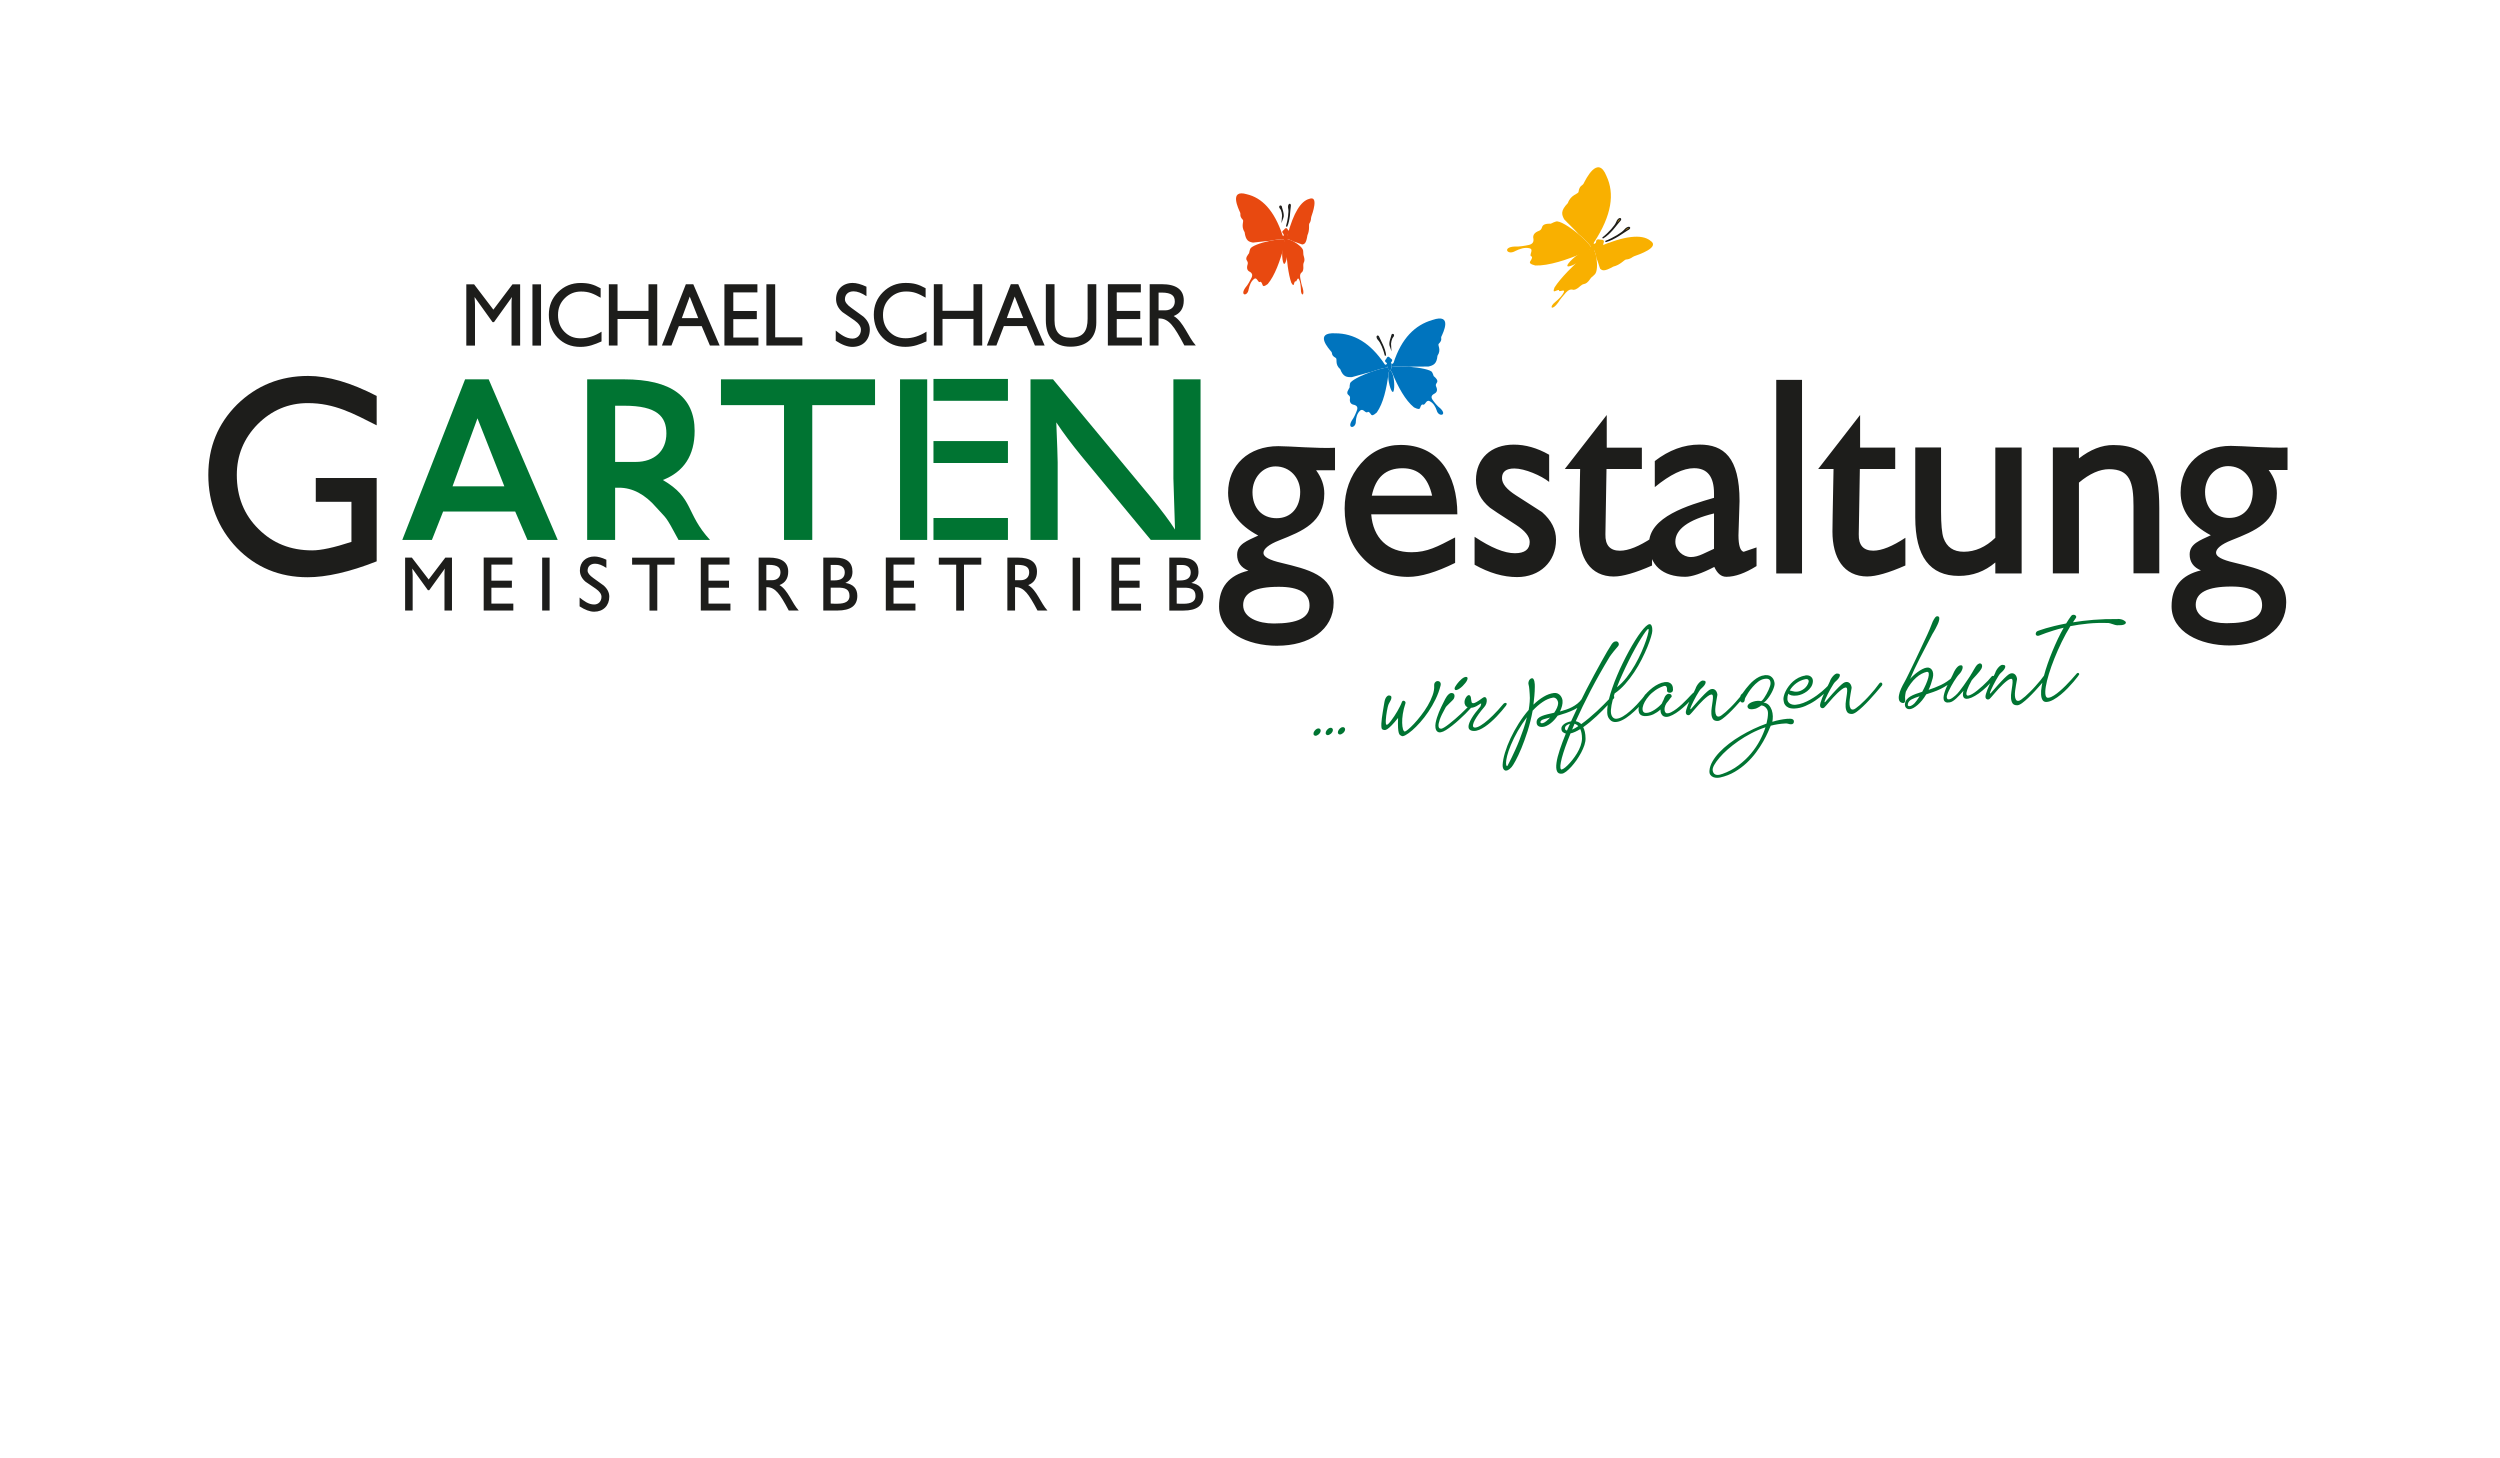 <svg xmlns="http://www.w3.org/2000/svg" xmlns:xlink="http://www.w3.org/1999/xlink" id="Ebene_1" viewBox="0 0 506.2 295.28"><defs><style>.cls-1,.cls-2{fill:none;}.cls-3{clip-path:url(#clippath);}.cls-4{fill:#f9b000;}.cls-5{fill:#0074be;}.cls-6{fill:#007432;}.cls-7{fill:#e84910;}.cls-8{fill:#1d1d1b;}.cls-9{clip-path:url(#clippath-1);}.cls-2{stroke:#1d1d1b;stroke-miterlimit:10;stroke-width:.26px;}</style><clipPath id="clippath"><polyline class="cls-1" points="506.2 295.28 506.2 0 0 0 0 295.28"></polyline></clipPath><clipPath id="clippath-1"><polyline class="cls-1" points="506.2 295.28 506.2 0 0 0 0 295.28"></polyline></clipPath></defs><g class="cls-3"><path class="cls-8" d="M444.59,122.48c0-2.5,2.39-3.72,7.22-3.72,4.16,0,6.22,1.28,6.22,3.77s-2.39,3.66-7.22,3.66c-3.16,0-6.22-1.17-6.22-3.72m1.89-22.87c0-2.89,2.05-5.22,4.66-5.22,2.94,0,5,2.33,5,5.16,0,3.16-1.83,5.33-4.78,5.33s-4.88-2.05-4.88-5.27m5.05,31.09c6.33,0,11.38-3.11,11.38-8.72s-5.33-6.77-10.55-8.05c-2.44-.56-3.66-1.22-3.66-2,0-.83,1.05-1.72,3.16-2.55,4.77-1.89,9.16-3.66,9.16-9.49,0-1.66-.56-3.22-1.67-4.72h3.83v-4.55c-3.44,.17-9.16-.33-11.49-.33-5.94,0-10.16,3.78-10.16,9.44,0,3.61,2.06,6.5,6.11,8.66-2.22,1.05-4.28,1.72-4.28,3.89,0,1.5,.78,2.61,2.28,3.22-3.94,.94-5.94,3.33-5.94,7.27,0,5.16,5.66,7.94,11.83,7.94m-19.54-28.21v13.6h5.22v-13.21c0-8.11-1.83-12.77-9.33-12.77-2.33,0-4.67,.94-6.94,2.72v-2.22h-5.28v25.49h5.28v-18.38c2.17-1.83,4.22-2.72,6.11-2.72,4.22,0,4.94,2.67,4.94,7.5m-44.19-11.88v14.16c0,7.88,2.94,11.83,8.83,11.83,2.78,0,5.22-.89,7.38-2.72v2.22h5.33v-25.49h-5.33v18.27c-1.94,1.89-4.11,2.83-6.38,2.83-2.11,0-3.44-.94-4.11-2.78-.33-.94-.5-2.78-.5-5.39v-12.94h-5.22Zm-9.66,26.1c1.67,0,4.28-.72,7.66-2.22v-5.61c-2.61,1.72-4.78,2.61-6.5,2.61-2,0-3-1.11-2.94-3.33l.22-13.21h7.16v-4.33h-7.11v-6.61l-8.49,10.94h3.11c-.17,8.16-.22,12.38-.22,12.66,0,5.28,2.22,9.11,7.11,9.11m-18.49-.61h5.22v-39.2h-5.22v39.2Zm-20.43-6.44c0-2.5,2.61-4.44,7.83-5.72v7.16l-2.28,1.06c-.83,.39-1.66,.61-2.39,.61-1.66,0-3.16-1.39-3.16-3.11m-5.33,.39c0,4.39,2.78,6.72,7.33,6.72,1.33,0,3.33-.67,5.89-2,.61,1.33,1.39,2,2.44,2,1.78,0,3.78-.72,6.11-2.17v-3.78l-2.61,.89c-.67-.17-1.05-1.28-1.05-3.33l.11-3.44c.06-1.94,.11-3.11,.11-3.5,0-8.88-3.22-11.44-8.11-11.44-3.16,0-6.16,1.11-9.05,3.33v5.28c3.11-2.55,5.77-3.83,7.94-3.83,2.72,0,4.05,1.72,4.05,5.11v.89c-5.16,1.5-13.16,3.83-13.16,9.27m-7.05,6.66c1.66,0,4.27-.72,7.66-2.22v-5.61c-2.61,1.72-4.77,2.61-6.5,2.61-2,0-3-1.11-2.94-3.33l.22-13.21h7.16v-4.33h-7.11v-6.61l-8.5,10.94h3.11c-.17,8.16-.22,12.38-.22,12.66,0,5.28,2.22,9.11,7.11,9.11m-11.77-7.44c0-2.11-.94-3.94-2.83-5.61l-5.28-3.39c-1.89-1.22-2.83-2.33-2.83-3.5,0-1.28,.83-1.94,2.5-1.94,2.11,0,5.44,1.44,7.05,2.72v-5.5c-2.44-1.39-4.83-2.05-7.16-2.05-4.61,0-7.66,2.83-7.66,7.16,0,2.17,.94,4.05,2.83,5.61,.28,.22,2,1.39,5.22,3.44,1.89,1.22,2.83,2.39,2.83,3.5,0,1.5-1,2.28-3,2.28-2.11,0-4.83-1.11-8.16-3.33v5.66c2.94,1.66,5.83,2.5,8.61,2.5,4.55,0,7.88-3.05,7.88-7.55m-31.09-14.49c3.22,0,5.16,1.83,6,5.55h-12.21c.78-3.72,2.83-5.55,6.22-5.55m-6.33,9.33h17.43c0-8.22-3.94-14.05-11.49-14.05-3.17,0-5.89,1.28-8.05,3.78-2.17,2.5-3.28,5.55-3.28,9.11,0,4.05,1.22,7.38,3.61,9.94,2.39,2.61,5.5,3.89,9.27,3.89,2.5,0,5.66-.94,9.49-2.83v-5.16c-3.61,1.89-5.66,3-8.83,3-4.89,0-7.77-2.94-8.16-7.66m-25.93,18.38c0-2.5,2.39-3.72,7.22-3.72,4.16,0,6.22,1.28,6.22,3.77s-2.39,3.66-7.22,3.66c-3.16,0-6.22-1.17-6.22-3.72m1.89-22.87c0-2.89,2.05-5.22,4.66-5.22,2.94,0,5,2.33,5,5.16,0,3.16-1.83,5.33-4.78,5.33s-4.88-2.05-4.88-5.27m5.05,31.09c6.33,0,11.38-3.11,11.38-8.72s-5.33-6.77-10.55-8.05c-2.44-.56-3.66-1.22-3.66-2,0-.83,1.05-1.72,3.16-2.55,4.78-1.89,9.16-3.66,9.16-9.49,0-1.66-.55-3.22-1.66-4.72h3.83v-4.55c-3.44,.17-9.16-.33-11.49-.33-5.94,0-10.16,3.78-10.16,9.44,0,3.61,2.06,6.5,6.11,8.66-2.22,1.05-4.28,1.72-4.28,3.89,0,1.5,.78,2.61,2.28,3.22-3.94,.94-5.94,3.33-5.94,7.27,0,5.16,5.66,7.94,11.83,7.94"></path><path class="cls-8" d="M76.27,86.11v-5.94c-5.28-2.72-9.88-4.05-13.88-4.05-5.66,0-10.44,1.94-14.38,5.78-3.89,3.89-5.83,8.61-5.83,14.27s1.94,10.77,5.78,14.77c3.83,3.94,8.61,5.94,14.32,5.94,3.78,0,8.5-1.05,13.99-3.22v-16.88h-12.33v4.83h7.22v8.11c-3.55,1.16-6.16,1.72-7.94,1.72-4.39,0-7.99-1.44-10.88-4.33-2.94-2.89-4.39-6.55-4.39-10.94,0-4,1.44-7.44,4.22-10.27,2.83-2.83,6.22-4.28,10.16-4.28,5.39,0,9.22,2.11,13.94,4.5"></path><path class="cls-8" d="M237.88,61.01c0,1.12-.77,1.83-1.97,1.83h-1.32v-3.6h.58c2.13,0,2.7,.7,2.7,1.77m-5.08-3.46v12.41h1.79v-5.47h.25c.86,0,1.67,.42,2.41,1.28,.67,.76,1.51,2.16,2.57,4.18h2.32c-1.58-1.72-2.48-4.8-4.48-5.96,1.35-.53,2.04-1.58,2.04-3.15,0-2.2-1.51-3.3-4.51-3.3h-2.37Zm-8.47,0v12.41h6.89v-1.62h-5.09v-3.73h4.76v-1.65h-4.76v-3.76h4.88v-1.65h-6.68Zm-7.56,12.65c3.27,0,5.22-1.76,5.22-4.88v-7.77h-1.76v6.96c0,2.55-.91,3.87-3.43,3.87-2.18,0-3.27-1.18-3.27-3.5v-7.33h-1.76v7.29c0,3.39,1.72,5.36,4.99,5.36m-9.57-5.8h-3.32l1.6-4.36,1.72,4.36Zm-2.51-6.85l-4.85,12.41h1.93l1.51-3.94h4.62l1.67,3.94h1.97l-5.34-12.41h-1.51Zm-15.59,0v12.41h1.76v-5.38h6.27v5.38h1.77v-12.41h-1.77v5.38h-6.27v-5.38h-1.76Zm-1.66,2.71v-1.9c-1.48-.81-2.44-1.07-4.08-1.07-1.79,0-3.3,.62-4.55,1.86-1.25,1.25-1.86,2.76-1.86,4.57s.6,3.43,1.79,4.66c1.21,1.23,2.74,1.85,4.59,1.85,1.72,0,2.92-.51,4.29-1.11v-1.97c-1.4,.89-2.81,1.34-4.22,1.34s-2.42-.44-3.29-1.32c-.88-.9-1.3-2.02-1.3-3.39s.44-2.48,1.35-3.39c.9-.91,2-1.37,3.32-1.37,1.58,0,2.5,.42,3.95,1.25m-18.19,6.66v2.06c1.26,.83,2.39,1.25,3.37,1.25,2.13,0,3.53-1.42,3.53-3.53,0-.95-.44-1.83-1.3-2.6l-2.42-1.76c-.88-.61-1.32-1.21-1.32-1.74,0-1.02,.69-1.62,1.76-1.62,.76,0,1.62,.33,2.6,.98v-1.92c-1.09-.51-2.02-.76-2.78-.76-1.99,0-3.37,1.3-3.37,3.27,0,1,.42,1.88,1.3,2.64,1.6,1.11,2.41,1.65,2.43,1.67,.86,.61,1.3,1.25,1.3,1.88,0,1.05-.69,1.81-1.71,1.81-1.34,0-2.41-.86-3.39-1.63m-14.04-9.37v12.41h7.28v-1.67h-5.5v-10.74h-1.77Zm-8.5,0v12.41h6.89v-1.62h-5.09v-3.73h4.76v-1.65h-4.76v-3.76h4.88v-1.65h-6.68Zm-5.3,6.85h-3.32l1.6-4.36,1.72,4.36Zm-2.51-6.85l-4.85,12.41h1.93l1.51-3.94h4.62l1.67,3.94h1.97l-5.34-12.41h-1.51Zm-15.59,0v12.41h1.76v-5.38h6.27v5.38h1.77v-12.41h-1.77v5.38h-6.27v-5.38h-1.76Zm-1.66,2.71v-1.9c-1.48-.81-2.44-1.07-4.08-1.07-1.79,0-3.3,.62-4.55,1.86-1.25,1.25-1.86,2.76-1.86,4.57s.6,3.43,1.79,4.66c1.21,1.23,2.74,1.85,4.59,1.85,1.72,0,2.92-.51,4.29-1.11v-1.97c-1.4,.89-2.81,1.34-4.22,1.34s-2.42-.44-3.29-1.32c-.88-.9-1.3-2.02-1.3-3.39s.44-2.48,1.35-3.39c.9-.91,2-1.37,3.32-1.37,1.58,0,2.5,.42,3.95,1.25m-13.8,9.7h1.74v-12.41h-1.74v12.41Zm-13.39-12.41v12.41h1.76v-8.28c0-.37-.04-.9-.09-1.56l3.64,5.08h.3l3.64-5.08c-.07,.3-.09,.7-.09,1.25v8.59h1.74v-12.41h-1.55l-3.87,5.13-3.9-5.13h-1.58Z"></path><path class="cls-8" d="M241.1,115.89c0,1.09-.7,1.64-2.13,1.64h-.72v-3.13h1.15c1.01,0,1.7,.55,1.7,1.49m.97,4.8c0,1.05-.81,1.56-2.45,1.56h-.61c-.37-.03-.58-.03-.66-.03h-.09v-3.22h1.36c1.55-.03,2.45,.29,2.45,1.69m-5.31-7.77v10.71h2.85c2.69,0,4.04-.99,4.04-2.97,0-1.49-.81-2.35-2.42-2.63,.96-.41,1.44-1.15,1.44-2.25,0-1.91-1.18-2.87-3.55-2.87h-2.36Zm-11.72,0v10.71h6v-1.4h-4.44v-3.22h4.15v-1.43h-4.15v-3.25h4.25v-1.43h-5.81Zm-7.85,10.71h1.51v-10.71h-1.51v10.71Zm-8.8-7.73c0,.97-.67,1.58-1.71,1.58h-1.15v-3.11h.5c1.85,0,2.36,.61,2.36,1.53m-4.42-2.99v10.71h1.56v-4.72h.21c.75,0,1.45,.36,2.1,1.11,.58,.65,1.32,1.87,2.23,3.61h2.02c-1.38-1.49-2.16-4.14-3.9-5.15,1.18-.46,1.78-1.37,1.78-2.72,0-1.9-1.32-2.85-3.93-2.85h-2.06Zm-13.88,0v1.43h3.52v9.29h1.58v-9.29h3.5v-1.43h-8.6Zm-10.73,0v10.71h6v-1.4h-4.44v-3.22h4.15v-1.43h-4.15v-3.25h4.25v-1.43h-5.81Zm-8.31,2.97c0,1.09-.7,1.64-2.13,1.64h-.72v-3.13h1.15c1.01,0,1.7,.55,1.7,1.49m.96,4.8c0,1.05-.81,1.56-2.45,1.56h-.61c-.37-.03-.58-.03-.66-.03h-.09v-3.22h1.36c1.55-.03,2.45,.29,2.45,1.69m-5.31-7.77v10.71h2.85c2.69,0,4.04-.99,4.04-2.97,0-1.49-.81-2.35-2.42-2.63,.96-.41,1.44-1.15,1.44-2.25,0-1.91-1.18-2.87-3.55-2.87h-2.36Zm-8.67,2.99c0,.97-.67,1.58-1.71,1.58h-1.15v-3.11h.5c1.85,0,2.36,.61,2.36,1.53m-4.42-2.99v10.71h1.56v-4.72h.21c.75,0,1.45,.36,2.1,1.11,.58,.65,1.32,1.87,2.23,3.61h2.02c-1.38-1.49-2.16-4.14-3.9-5.15,1.18-.46,1.77-1.37,1.77-2.72,0-1.9-1.32-2.85-3.93-2.85h-2.07Zm-11.71,0v10.71h6v-1.4h-4.44v-3.22h4.15v-1.43h-4.15v-3.25h4.25v-1.43h-5.81Zm-13.91,0v1.43h3.52v9.29h1.58v-9.29h3.5v-1.43h-8.6Zm-10.63,8.09v1.78c1.1,.71,2.08,1.08,2.94,1.08,1.85,0,3.07-1.23,3.07-3.05,0-.82-.38-1.58-1.13-2.25l-2.11-1.52c-.76-.53-1.15-1.05-1.15-1.5,0-.88,.6-1.4,1.53-1.4,.66,0,1.41,.29,2.27,.85v-1.66c-.95-.44-1.76-.65-2.42-.65-1.73,0-2.94,1.12-2.94,2.82,0,.86,.37,1.62,1.13,2.28,1.39,.96,2.1,1.43,2.11,1.44,.75,.53,1.13,1.08,1.13,1.62,0,.91-.6,1.56-1.48,1.56-1.16,0-2.1-.74-2.95-1.41m-7.58,2.63h1.51v-10.71h-1.51v10.71Zm-11.84-10.71v10.71h6v-1.4h-4.44v-3.22h4.15v-1.43h-4.15v-3.25h4.25v-1.43h-5.81Zm-15.91,0v10.71h1.53v-7.15c0-.32-.03-.77-.08-1.35l3.17,4.39h.26l3.17-4.39c-.06,.26-.08,.61-.08,1.08v7.42h1.52v-10.71h-1.35l-3.37,4.43-3.4-4.43h-1.38Z"></path><path class="cls-6" d="M102.12,98.47h-10.49l5.05-13.77,5.44,13.77Zm4.7,10.86h6.11l-13.98-32.52h-4.78l-12.72,32.52h6l2.27-5.75h14.6l2.48,5.75Zm21.89-15.8h-4.16v-11.38h1.83c6.72,0,8.55,2.22,8.55,5.61,0,3.55-2.44,5.77-6.22,5.77m5.5,3.66c4.27-1.66,6.44-5,6.44-9.94,0-6.94-4.78-10.44-14.27-10.44h-7.49v32.52h5.66v-10.58h.78c2.72,0,5.28,1.33,7.61,4.05,2.11,2.39,1.64,1.28,4.45,6.53h6.38c-5-5.44-3.23-8.47-9.56-12.14m30.26-15.16h12.71v-5.22h-31.2v5.22h12.77v27.3h5.72v-27.3Zm17.77,27.3h5.5v-32.52h-5.5v32.52Zm6.77-28.17h15.08v-4.44h-15.08v4.44Zm0,12.59h15.08v-4.44h-15.08v4.44Zm0,15.58h15.08v-4.44h-15.08v4.44Zm54.08,0v-32.52h-5.5v20.04l.33,10.38c-1.05-1.67-2.67-3.83-4.94-6.61l-19.77-23.82h-4.55v32.52h5.5v-15.69c0-1-.11-3.72-.28-8.11,1.39,2.11,3.11,4.39,5.05,6.77l14.08,17.02h10.07Z"></path></g><path class="cls-6" d="M266.61,147.58s.09-.04,.16-.06c.06-.02,.13-.03,.21-.03,.08,0,.15,.02,.22,.06,.07,.04,.13,.11,.18,.19,.03,.08,.04,.19,.02,.33-.02,.11-.07,.23-.15,.34-.07,.11-.17,.22-.27,.3-.11,.09-.22,.16-.34,.21-.12,.05-.24,.07-.34,.06-.15-.04-.25-.11-.3-.21-.05-.1-.06-.17-.04-.22-.01-.07,0-.15,.03-.24,.04-.09,.08-.18,.14-.27,.06-.09,.13-.18,.22-.26,.09-.08,.17-.15,.26-.2Zm2.47-.13s.09-.04,.16-.06c.06-.02,.13-.03,.21-.03,.08,0,.15,.02,.22,.06,.07,.04,.13,.11,.18,.19,.03,.08,.04,.19,.02,.33-.02,.11-.07,.23-.15,.34-.07,.11-.17,.22-.27,.3-.11,.09-.22,.16-.34,.21-.12,.05-.24,.07-.34,.06-.15-.04-.25-.11-.3-.21-.05-.1-.06-.17-.04-.22-.01-.07,0-.15,.03-.24,.04-.09,.08-.18,.14-.27,.06-.09,.13-.18,.22-.26,.09-.08,.17-.15,.26-.2Zm2.47-.13s.09-.04,.16-.06c.06-.02,.13-.03,.21-.03,.08,0,.15,.02,.22,.06,.07,.04,.13,.11,.18,.19,.03,.08,.04,.19,.02,.33-.02,.11-.07,.23-.15,.34-.07,.11-.17,.22-.27,.3-.11,.09-.22,.16-.34,.21-.12,.05-.24,.07-.34,.06-.15-.04-.25-.11-.3-.21-.05-.1-.06-.17-.04-.22-.01-.07,0-.15,.03-.24,.04-.09,.08-.18,.14-.27,.06-.09,.13-.18,.22-.26,.09-.08,.17-.15,.26-.2Zm9.72-6.5c.25,.02,.4,.1,.44,.24,.04,.14,.03,.31-.03,.5-.07,.19-.16,.39-.29,.6-.12,.21-.22,.4-.28,.57-.04,.08-.08,.24-.13,.47-.05,.23-.11,.49-.16,.79-.06,.3-.1,.6-.14,.92-.04,.32-.07,.62-.08,.89-.02,.27-.01,.5,.01,.68s.08,.27,.16,.28c.08,.02,.2-.06,.37-.22,.16-.16,.35-.38,.55-.65,.2-.27,.42-.57,.64-.9,.22-.33,.44-.68,.63-1.02,.2-.35,.38-.68,.53-.99,.16-.31,.27-.58,.35-.8,.05-.15,.13-.25,.22-.28,.09-.03,.19-.02,.28,.02,.09,.04,.16,.11,.22,.21,.05,.1,.05,.21,0,.33-.24,.73-.42,1.43-.52,2.11-.1,.68-.15,1.27-.13,1.79,.01,.52,.07,.94,.16,1.26,.1,.32,.22,.49,.37,.5,.1,0,.32-.13,.66-.41,.34-.28,.73-.66,1.19-1.14,.45-.48,.93-1.04,1.42-1.68,.5-.64,.95-1.3,1.36-1.99,.41-.69,.74-1.39,.99-2.09,.26-.7,.37-1.37,.33-1.99,0-.15,0-.28,.04-.39,.03-.11,.08-.2,.14-.26,.06-.07,.11-.12,.17-.16,.06-.04,.1-.06,.13-.07,.28-.08,.5-.03,.67,.13,.17,.16,.22,.39,.16,.69-.24,.97-.58,1.91-1.02,2.81-.44,.91-.93,1.75-1.46,2.54-.53,.79-1.09,1.51-1.66,2.15-.58,.65-1.12,1.19-1.62,1.62-.51,.43-.95,.76-1.33,.96-.38,.21-.65,.27-.79,.19-.11-.06-.22-.13-.33-.19-.1-.07-.19-.21-.26-.43-.07-.22-.12-.57-.15-1.04-.03-.47-.03-1.14,0-2-.52,.65-.95,1.15-1.3,1.5-.34,.35-.63,.6-.86,.75-.23,.15-.42,.22-.57,.2-.15-.01-.3-.05-.45-.13-.09-.05-.15-.18-.18-.4-.03-.22-.03-.49-.02-.81,.01-.32,.05-.67,.1-1.06,.05-.39,.11-.77,.17-1.16,.06-.39,.12-.75,.18-1.1,.06-.35,.11-.64,.15-.89,.08-.52,.22-.89,.41-1.13,.19-.23,.37-.34,.54-.32Zm12.68-.5c.18,.01,.32,.06,.4,.15,.09,.09,.14,.2,.15,.32,.02,.13,.01,.25-.02,.38-.03,.13-.07,.23-.11,.3-.05,.08-.15,.21-.32,.38-.17,.17-.35,.35-.54,.53-.19,.18-.37,.35-.52,.52-.16,.16-.26,.28-.29,.36-.58,1.03-.97,1.84-1.17,2.42-.2,.59-.28,1.02-.26,1.3,.02,.28,.11,.45,.25,.51,.14,.06,.27,.07,.37,.05,.16-.04,.38-.15,.66-.33,.28-.18,.6-.41,.95-.69,.35-.28,.73-.59,1.13-.93,.4-.34,.8-.7,1.19-1.07,.39-.37,.77-.73,1.13-1.1,.36-.36,.68-.7,.95-1.02,.06-.06,.11-.09,.17-.08,.06,0,.11,.03,.15,.08,.04,.05,.07,.11,.08,.19,0,.08,0,.15-.06,.22-.09,.15-.28,.38-.55,.69-.28,.31-.61,.66-1,1.05-.39,.39-.82,.79-1.28,1.21-.46,.42-.91,.8-1.37,1.16-.46,.36-.88,.66-1.28,.91-.4,.25-.74,.39-1.02,.44-.3,.06-.54,0-.73-.16-.19-.16-.31-.42-.36-.78-.04-.27-.03-.58,.03-.94,.07-.36,.16-.72,.28-1.1,.12-.37,.25-.74,.4-1.11,.15-.37,.3-.7,.45-1.01,.15-.3,.27-.56,.38-.77,.1-.21,.17-.34,.2-.4,.04-.1,.12-.25,.22-.45,.1-.2,.22-.39,.35-.57,.13-.18,.28-.34,.45-.48,.17-.13,.35-.2,.54-.19Zm1.97-2.81c.08-.06,.17-.13,.28-.21,.11-.08,.23-.14,.35-.18,.12-.05,.23-.07,.34-.06,.11,0,.19,.06,.24,.15,.05,.11,.03,.27-.05,.47-.07,.18-.19,.37-.36,.59-.17,.22-.35,.42-.55,.62-.2,.2-.41,.37-.62,.52-.21,.15-.41,.25-.57,.29-.11,.04-.19,.04-.26,.02-.06-.02-.11-.05-.14-.1-.03-.04-.05-.09-.05-.14v-.12c0-.09,.06-.22,.15-.37,.09-.16,.2-.32,.33-.49,.13-.17,.28-.35,.43-.52s.32-.33,.48-.46Zm2,4.31c0,.17,.04,.31,.08,.42,.05,.11,.15,.16,.3,.15,.16,0,.38-.09,.67-.25,.29-.16,.7-.43,1.21-.81,.25-.18,.45-.23,.59-.14,.14,.09,.23,.24,.26,.46,.03,.22,0,.47-.07,.75-.08,.28-.22,.53-.41,.74-.43,.5-.81,.97-1.14,1.43-.33,.46-.59,.87-.79,1.24-.2,.37-.32,.69-.36,.94-.04,.25,0,.42,.14,.51,.17,.1,.43,.08,.8-.06,.37-.14,.81-.41,1.33-.8,.52-.39,1.11-.91,1.76-1.55,.66-.64,1.36-1.42,2.12-2.33,.07-.07,.15-.13,.26-.17,.11-.04,.2-.04,.28-.01,.08,.03,.12,.09,.13,.18,0,.1-.05,.23-.18,.4-.25,.32-.53,.66-.85,1.04-.32,.37-.66,.75-1.02,1.13-.36,.38-.75,.74-1.15,1.1-.4,.35-.8,.67-1.2,.94-.4,.27-.79,.49-1.18,.65-.39,.16-.76,.24-1.12,.22-.33-.01-.6-.1-.8-.26-.2-.16-.27-.43-.22-.81,.05-.38,.26-.89,.63-1.52,.37-.63,.96-1.43,1.78-2.38,.1-.27,.15-.44,.15-.51,0-.08-.04-.1-.12-.06-.08,.03-.2,.11-.35,.22-.15,.11-.33,.22-.53,.32-.2,.11-.42,.19-.67,.26-.24,.07-.5,.08-.76,.03-.38-.07-.63-.22-.77-.44-.14-.22-.2-.46-.19-.72,.01-.26,.08-.51,.2-.74,.12-.24,.26-.42,.42-.54,.19-.14,.36-.14,.51,.01,.14,.15,.22,.47,.24,.96Zm12.21-4.48c.15-.03,.27,.02,.36,.15,.09,.13,.15,.28,.19,.47,.04,.19,.07,.39,.08,.59,.01,.21,.01,.38,.01,.51,0,.62-.04,1.22-.09,1.83-.05,.6-.11,1.2-.19,1.79,.67-.65,1.35-1.19,2.05-1.6,.69-.42,1.39-.67,2.08-.76,.3-.04,.56,0,.78,.1,.22,.1,.4,.24,.54,.41,.14,.17,.25,.35,.32,.54,.07,.19,.11,.35,.12,.48,.03,.34,0,.7-.1,1.08-.1,.38-.24,.75-.42,1.13,.42-.11,.83-.24,1.25-.38,.42-.14,.82-.31,1.2-.51,.38-.2,.74-.43,1.08-.7,.33-.26,.63-.58,.9-.95,.07-.09,.15-.16,.25-.19,.1-.03,.18-.03,.26,0,.07,.03,.12,.09,.15,.18,.03,.09,.01,.2-.05,.34-.17,.37-.45,.71-.83,1.01-.38,.3-.83,.58-1.34,.83-.51,.25-1.06,.47-1.64,.68-.58,.2-1.15,.38-1.7,.54-.22,.31-.45,.61-.7,.88-.25,.27-.51,.51-.78,.71-.27,.21-.55,.37-.82,.49-.28,.12-.54,.19-.79,.2-.17,0-.33,0-.48-.04-.15-.03-.28-.09-.39-.18-.11-.08-.19-.19-.24-.33s-.07-.3-.06-.5c.02-.27,.12-.5,.31-.69,.19-.19,.45-.35,.78-.48,.33-.13,.7-.25,1.12-.35,.42-.1,.87-.2,1.35-.31,.23-.33,.43-.67,.57-1.01s.23-.65,.23-.92c0-.12-.02-.25-.07-.4-.05-.14-.12-.27-.21-.39-.09-.12-.2-.21-.33-.27-.13-.06-.27-.09-.43-.07-.7,.12-1.4,.41-2.09,.88-.7,.47-1.37,1.06-2.03,1.76-.27,1.46-.61,2.84-1.02,4.14-.42,1.3-.84,2.46-1.26,3.48-.43,1.02-.82,1.86-1.18,2.52-.36,.66-.63,1.09-.8,1.28-.29,.32-.54,.53-.77,.63-.23,.1-.42,.12-.58,.05-.16-.07-.28-.2-.36-.39-.08-.19-.12-.42-.11-.7,.03-.72,.19-1.55,.47-2.49,.28-.94,.66-1.92,1.13-2.92,.47-1,1.02-2,1.65-3,.63-1,1.3-1.91,2.03-2.75,.09-.56,.16-1.1,.2-1.63,.04-.53,.05-1.04,0-1.54,0-.1-.02-.24-.03-.41-.01-.18-.03-.36-.04-.54-.01-.19-.03-.37-.06-.55-.02-.18-.05-.32-.09-.43-.04-.12-.05-.25-.04-.38,.01-.14,.05-.27,.1-.4,.05-.13,.13-.24,.23-.34,.1-.1,.22-.16,.36-.19Zm-4.91,17.74c.04-.07,.13-.26,.29-.55,.16-.3,.35-.68,.58-1.15,.23-.47,.48-1.01,.76-1.63,.28-.61,.56-1.28,.84-1.99,.28-.71,.55-1.45,.81-2.22,.26-.77,.48-1.54,.67-2.32-.67,.88-1.28,1.81-1.84,2.78-.55,.97-1.02,1.91-1.4,2.82-.38,.92-.63,1.67-.77,2.25-.14,.58-.21,1.03-.22,1.36,0,.32,.03,.53,.1,.62,.07,.09,.13,.1,.18,.03Zm7.21-8.67c.2-.06,.42-.19,.67-.4,.25-.2,.51-.44,.76-.72-.26,.06-.5,.12-.72,.18-.22,.06-.42,.12-.59,.17-.24,.07-.41,.17-.51,.28s-.15,.21-.14,.3c0,.09,.05,.16,.15,.2,.09,.05,.22,.04,.38-.02Zm13.83-15.87c.22-.34,.45-.55,.67-.63,.22-.07,.41-.07,.56,.02,.15,.08,.24,.22,.28,.41,.04,.19-.03,.38-.2,.57-.09,.1-.21,.24-.36,.42-.16,.18-.32,.38-.49,.59-.17,.21-.33,.41-.47,.61-.15,.19-.25,.34-.32,.45-1.41,2.33-2.69,4.61-3.85,6.83-1.15,2.22-2.16,4.3-3.02,6.22,.17,.04,.36,.1,.55,.19,.19,.09,.38,.22,.56,.4,.53-.37,1.06-.79,1.61-1.25,.55-.46,1.08-.93,1.58-1.39,.5-.46,.96-.91,1.38-1.33,.42-.42,.77-.77,1.03-1.06,.17-.71,.4-1.48,.69-2.3,.28-.82,.6-1.65,.96-2.49,.35-.85,.74-1.69,1.15-2.53,.41-.84,.82-1.64,1.24-2.41,.42-.77,.83-1.48,1.25-2.15,.41-.66,.81-1.24,1.18-1.73,.37-.49,.71-.88,1.01-1.16,.3-.28,.55-.43,.76-.44,.11,0,.2,.03,.27,.11,.07,.08,.13,.18,.17,.31,.05,.13,.08,.28,.09,.44,.01,.17,.02,.33,.02,.49,0,.25-.1,.67-.27,1.25-.17,.58-.42,1.26-.73,2.04-.32,.77-.7,1.6-1.15,2.49-.45,.89-.95,1.76-1.52,2.61-.57,.86-1.18,1.66-1.85,2.41-.67,.75-1.37,1.38-2.11,1.88l-.15,.52c.04,.06,.07,.13,.07,.22,0,.09,0,.16-.02,.2l-.07,.08s-.05,.05-.08,.09c-.03,.04-.07,.08-.12,.13-.21,.79-.34,1.48-.38,2.07-.04,.59,.04,1.04,.25,1.36,.22,.34,.52,.49,.91,.45,.39-.04,.81-.2,1.27-.47,.46-.27,.93-.62,1.42-1.05,.49-.43,.94-.86,1.36-1.3,.42-.44,.78-.85,1.09-1.22,.31-.37,.51-.65,.61-.83,.04-.07,.09-.11,.17-.1,.08,0,.14,.04,.2,.09,.06,.05,.1,.12,.12,.21,.02,.09,0,.18-.06,.28-.11,.17-.34,.46-.68,.87-.34,.41-.75,.86-1.22,1.34-.47,.48-.99,.95-1.55,1.41-.56,.46-1.11,.82-1.65,1.08-.54,.27-1.05,.38-1.52,.35-.47-.03-.86-.3-1.17-.79-.18-.28-.28-.65-.3-1.1-.02-.45,.01-.96,.1-1.54-.31,.33-.65,.69-1.04,1.08-.39,.39-.8,.78-1.22,1.18-.43,.4-.87,.78-1.33,1.17-.46,.38-.92,.73-1.37,1.05,.13,.26,.24,.57,.33,.95,.09,.38,.13,.83,.14,1.34,.01,.4-.07,.85-.23,1.35-.17,.5-.39,1.01-.66,1.52-.28,.52-.59,1.02-.93,1.52-.35,.49-.7,.93-1.06,1.33-.36,.39-.7,.71-1.03,.97-.33,.25-.61,.4-.85,.43-.51,.07-.85-.1-1.02-.49-.17-.39-.2-.96-.1-1.7,.1-.74,.32-1.62,.66-2.64,.34-1.02,.74-2.11,1.23-3.29-.23-.05-.44-.15-.63-.31-.18-.16-.28-.4-.27-.73,0-.28,.17-.56,.49-.83,.32-.27,.81-.47,1.47-.61,.47-1.05,.97-2.12,1.5-3.21,.53-1.09,1.06-2.15,1.59-3.19,.53-1.04,1.06-2.04,1.58-2.99,.52-.95,1-1.83,1.44-2.63,.44-.8,.84-1.5,1.19-2.1,.35-.6,.64-1.06,.85-1.38Zm-6.3,17.09c-.35,.22-.69,.4-1.02,.55-.33,.15-.64,.26-.94,.32-.41,1-.76,1.92-1.06,2.75-.29,.83-.52,1.56-.69,2.19s-.26,1.14-.3,1.54c-.03,.4,0,.66,.12,.79,.06,.08,.22,.04,.46-.1,.24-.14,.52-.37,.83-.67,.31-.3,.64-.67,.99-1.1,.35-.43,.66-.88,.96-1.37,.29-.48,.53-.98,.72-1.5,.18-.51,.28-1.01,.29-1.48,0-.43-.03-.81-.1-1.12-.06-.31-.14-.58-.25-.81Zm-3.08-.11c.02,.23,.16,.36,.4,.4,.1-.23,.2-.45,.3-.68,.1-.23,.2-.46,.31-.7-.29,.08-.53,.2-.74,.37-.2,.17-.29,.37-.27,.6h0Zm1.45,.21c.2-.08,.4-.18,.6-.3,.21-.12,.42-.25,.64-.4-.12-.14-.24-.24-.37-.31-.13-.07-.26-.13-.38-.18l-.5,1.19Zm15.4-20.38c-.1,.02-.28,.2-.54,.55-.26,.35-.57,.82-.93,1.4-.36,.58-.76,1.26-1.19,2.04-.43,.77-.86,1.6-1.29,2.47-.43,.87-.86,1.76-1.27,2.68-.42,.91-.79,1.8-1.12,2.67,.7-.54,1.35-1.21,1.97-2,.61-.79,1.17-1.63,1.68-2.52,.5-.88,.95-1.76,1.33-2.63,.38-.87,.69-1.66,.93-2.36,.24-.7,.39-1.26,.47-1.68,.08-.42,.07-.63-.03-.61Zm3.23,10.77c.41-.05,.74-.03,.98,.07,.24,.1,.42,.23,.54,.4,.12,.17,.19,.35,.23,.55,.03,.2,.04,.37,.04,.52,0,.2-.07,.35-.2,.45-.12,.1-.25,.15-.4,.16-.15,0-.28-.02-.41-.09-.12-.07-.19-.17-.2-.31,0-.08,0-.19,0-.32,0-.14-.02-.26-.06-.38s-.11-.21-.21-.26c-.1-.06-.26-.05-.48,.03-.6,.21-1.15,.49-1.64,.84-.49,.35-.92,.72-1.27,1.13-.36,.4-.64,.81-.86,1.21-.22,.4-.35,.77-.41,1.1-.06,.33-.03,.6,.07,.81,.11,.21,.31,.32,.6,.32,.27,0,.56-.05,.88-.18,.31-.13,.61-.29,.91-.49,.3-.2,.57-.41,.82-.63,.25-.22,.45-.43,.6-.61,.08-.22,.19-.45,.33-.7,.05-.14,.12-.3,.19-.48,.08-.18,.17-.33,.28-.46,.11-.13,.24-.23,.39-.29,.15-.06,.32-.05,.52,.03,.1,.05,.17,.1,.21,.17,.04,.07,.05,.14,.05,.21,.05,.1,.03,.18-.05,.24l-.14,.14c-.28,.4-.57,.76-.85,1.09-.19,.31-.3,.59-.35,.84-.05,.24-.05,.45-.02,.62,.03,.17,.09,.31,.17,.41s.16,.16,.24,.16c.26,.04,.57-.03,.92-.21,.35-.17,.71-.41,1.09-.69,.38-.29,.75-.61,1.13-.96,.37-.35,.72-.69,1.02-1.01,.31-.32,.57-.59,.78-.83,.21-.23,.35-.37,.41-.41,.17-.14,.33-.19,.46-.16,.13,.03,.15,.16,.07,.39-.05,.1-.19,.3-.44,.6-.25,.3-.56,.63-.93,1.02-.37,.38-.79,.77-1.25,1.17-.46,.4-.92,.75-1.38,1.05-.46,.3-.91,.52-1.33,.67-.43,.14-.79,.15-1.1,.01-.21-.08-.38-.24-.51-.48-.13-.24-.2-.55-.18-.92-.46,.41-.93,.72-1.4,.95-.47,.23-.97,.35-1.49,.38-.32,.02-.58,0-.77-.07-.19-.06-.35-.15-.46-.26-.11-.11-.19-.23-.23-.37-.04-.14-.07-.27-.09-.39-.03-.38,.03-.79,.17-1.21,.14-.43,.35-.84,.61-1.26,.26-.41,.57-.81,.93-1.18,.36-.38,.74-.71,1.13-1.01,.4-.3,.8-.55,1.21-.74,.41-.2,.79-.32,1.15-.36Zm7.86-.31c.3,0,.48,.07,.52,.21,.04,.13,.02,.29-.08,.48-.1,.19-.23,.38-.42,.57-.18,.2-.34,.35-.49,.47-.08,.07-.2,.24-.36,.49-.16,.25-.34,.54-.52,.87-.18,.33-.37,.68-.55,1.03-.18,.36-.33,.67-.45,.95-.12,.27-.19,.48-.22,.62-.03,.14,.02,.15,.15,.05,.53-.62,1.03-1.19,1.5-1.71,.2-.22,.41-.44,.62-.67,.21-.22,.41-.43,.6-.62,.19-.19,.37-.36,.53-.5,.16-.14,.29-.25,.4-.32,.21-.14,.42-.22,.61-.23,.19-.01,.36,.03,.51,.12,.15,.09,.27,.22,.37,.39,.09,.17,.16,.36,.19,.57,.01,.07,0,.23-.06,.49-.05,.26-.11,.56-.16,.9-.06,.34-.11,.7-.16,1.07-.05,.38-.06,.72-.04,1.02,.02,.31,.08,.56,.19,.76,.11,.2,.28,.29,.52,.27,.13,0,.32-.09,.56-.26,.24-.17,.52-.39,.83-.66,.31-.27,.64-.59,.99-.94,.35-.35,.71-.72,1.05-1.11,.35-.39,.68-.77,1-1.16,.32-.39,.6-.76,.84-1.1,.1-.15,.2-.22,.31-.24,.1-.01,.18,.02,.25,.08,.06,.06,.1,.15,.1,.26,0,.11-.03,.21-.12,.31,0,.01-.13,.16-.37,.44-.24,.28-.54,.64-.9,1.06-.36,.42-.77,.88-1.22,1.36-.45,.49-.9,.94-1.34,1.36-.44,.42-.86,.77-1.25,1.06-.39,.28-.72,.43-.97,.43-.45,.01-.77-.12-.95-.39-.18-.27-.28-.62-.31-1.03-.03-.41,0-.86,.07-1.33,.07-.48,.13-.92,.19-1.32,.05-.4,.07-.72,.04-.97-.03-.25-.15-.35-.37-.31-.2,.04-.44,.16-.71,.37-.27,.21-.56,.45-.85,.73-.3,.28-.59,.59-.89,.91-.3,.32-.57,.63-.81,.92-.25,.29-.46,.54-.64,.74-.18,.21-.31,.34-.37,.39-.11,.08-.21,.12-.3,.12-.09,0-.17-.01-.25-.05-.08-.04-.14-.1-.19-.16-.05-.07-.08-.14-.09-.21-.03-.16,0-.39,.08-.68,.08-.29,.19-.61,.33-.96,.14-.34,.3-.7,.47-1.08,.18-.37,.34-.72,.5-1.03,.15-.32,.29-.59,.4-.82,.11-.23,.18-.39,.21-.46,.03-.12,.1-.27,.2-.45,.1-.18,.22-.35,.36-.52,.14-.17,.29-.31,.45-.43,.16-.12,.33-.18,.5-.18Zm12.5-1.12c.21-.01,.42,0,.64,.03s.41,.11,.59,.23c.18,.12,.34,.28,.48,.5,.14,.21,.23,.49,.28,.83,.03,.18,0,.4-.06,.66-.07,.26-.17,.54-.3,.83-.13,.29-.28,.58-.45,.86-.17,.29-.35,.55-.53,.78-.18,.24-.35,.43-.51,.59-.16,.15-.31,.24-.43,.26,.47,.04,.83,.2,1.11,.49,.27,.29,.47,.64,.61,1.04,.13,.4,.2,.81,.21,1.24,0,.43-.03,.8-.1,1.12,.54-.17,1.05-.3,1.54-.39,.49-.1,.96-.16,1.4-.21,.54-.05,.91-.03,1.11,.06,.2,.09,.31,.23,.32,.43,.01,.2-.04,.35-.14,.46-.11,.11-.26,.16-.46,.15-.2,0-.39-.04-.55-.1-.16-.06-.38-.08-.64-.06-.97,.05-1.93,.2-2.9,.45-.13,.31-.31,.75-.57,1.32-.25,.57-.58,1.21-.97,1.9-.4,.7-.87,1.42-1.43,2.18-.56,.76-1.19,1.47-1.91,2.14-.72,.67-1.52,1.27-2.42,1.8-.9,.53-1.89,.91-2.97,1.15-.17,.04-.38,.06-.64,.06-.26,0-.5-.05-.73-.14-.23-.09-.43-.24-.58-.45-.16-.2-.22-.49-.19-.87,.05-.61,.25-1.22,.61-1.85,.36-.62,.82-1.24,1.39-1.84,.57-.6,1.22-1.19,1.96-1.76,.74-.57,1.53-1.1,2.37-1.6,.84-.5,1.7-.96,2.59-1.38,.89-.42,1.77-.78,2.63-1.09,.2-.81,.3-1.51,.3-2.1,0-.35-.08-.63-.21-.84-.13-.21-.28-.37-.44-.48-.16-.11-.31-.19-.46-.22-.14-.03-.23-.04-.26-.03-.03,.01-.05,.03-.07,.05-.02,.02-.06,.05-.11,.09-.05,.04-.13,.09-.24,.16-.11,.07-.26,.15-.47,.25-.04,.02-.14,.06-.3,.11-.16,.05-.34,.08-.53,.1-.2,.02-.39,.01-.58-.02-.19-.04-.32-.13-.4-.27-.09-.16-.11-.3-.05-.44,.05-.14,.15-.27,.3-.39,.15-.12,.34-.22,.57-.32,.23-.09,.48-.16,.75-.21,.17-.03,.32-.05,.45-.05,.13,0,.24,0,.33,.01,.11,.01,.21,.03,.29,.06,.07,0,.17-.06,.29-.19,.12-.13,.26-.31,.4-.53,.14-.22,.29-.47,.45-.74,.15-.28,.29-.55,.41-.82,.12-.27,.22-.53,.3-.78,.08-.25,.11-.45,.1-.61,0-.13-.03-.26-.06-.38-.03-.12-.09-.23-.18-.31-.09-.08-.21-.14-.37-.17-.16-.03-.37-.03-.63,.02-.44,.07-.86,.26-1.27,.57-.41,.31-.78,.66-1.12,1.06-.34,.4-.64,.79-.89,1.19-.25,.4-.44,.72-.57,.97-.06,.1-.09,.21-.11,.31l-.05,.28c-.02,.08-.04,.16-.09,.22-.04,.07-.11,.12-.21,.17-.08,.03-.19,.03-.33-.03-.14-.05-.24-.19-.28-.42-.06-.29-.04-.56,.04-.8,.08-.25,.23-.44,.43-.57,.02-.01,.09-.11,.21-.29,.12-.18,.29-.41,.49-.67,.21-.26,.45-.55,.72-.85,.27-.31,.57-.59,.9-.86,.33-.27,.68-.5,1.05-.69,.37-.19,.76-.3,1.15-.33Zm-8.65,20.04c1.25-.44,2.36-1.02,3.33-1.76,.97-.73,1.82-1.53,2.54-2.39,.72-.86,1.32-1.75,1.81-2.68,.49-.93,.86-1.81,1.12-2.64-1,.33-1.97,.75-2.89,1.23s-1.79,1.01-2.6,1.57-1.53,1.13-2.19,1.71c-.66,.58-1.21,1.14-1.66,1.68-.45,.53-.8,1.02-1.04,1.45-.24,.44-.34,.78-.31,1.04,.02,.2,.07,.37,.15,.52,.08,.15,.19,.26,.34,.34,.15,.08,.34,.11,.57,.11,.23,0,.5-.07,.83-.19Zm16.83-19.97c.51-.07,.91,.02,1.19,.27,.29,.25,.41,.57,.38,.98-.03,.39-.15,.76-.37,1.09-.22,.33-.49,.62-.8,.86-.32,.24-.65,.44-1.01,.59-.36,.15-.7,.24-1.01,.28-.46,.06-.84,.05-1.15-.03-.31-.08-.52-.2-.64-.34-.14,.39-.2,.76-.18,1.11,.01,.21,.06,.39,.16,.54,.09,.15,.22,.27,.37,.36,.16,.09,.33,.16,.53,.2,.2,.04,.41,.05,.63,.03,.5-.05,1-.17,1.5-.36,.5-.19,.98-.42,1.44-.68,.46-.26,.89-.54,1.3-.83,.4-.29,.76-.57,1.06-.83s.55-.48,.74-.67c.19-.19,.3-.3,.34-.34,.14-.16,.27-.26,.39-.29,.11-.04,.2-.03,.26,.02,.06,.05,.08,.13,.07,.24-.01,.11-.08,.24-.21,.37-.31,.34-.72,.74-1.23,1.2-.52,.46-1.09,.9-1.72,1.33-.63,.43-1.31,.79-2.02,1.1-.72,.3-1.43,.47-2.14,.5-.53,.02-.95-.04-1.25-.18-.3-.14-.52-.31-.67-.52-.15-.2-.24-.41-.27-.62-.04-.21-.06-.37-.08-.48-.02-.19,0-.43,.08-.73,.07-.3,.19-.61,.35-.95,.16-.34,.37-.68,.63-1.03,.25-.35,.55-.67,.88-.97,.33-.29,.71-.55,1.12-.76,.42-.21,.87-.36,1.36-.43Zm0,.77c-.66,.14-1.26,.41-1.82,.83-.55,.42-.99,.9-1.3,1.45,.09,.02,.19,.04,.31,.07,.11,.03,.23,.06,.36,.09,.13,.03,.26,.06,.39,.08,.13,.02,.27,.02,.41,0,.27-.02,.53-.09,.78-.2,.25-.11,.48-.25,.69-.41,.21-.17,.39-.37,.55-.6,.16-.24,.28-.5,.35-.8,.04-.15,0-.29-.11-.42-.12-.12-.32-.15-.61-.09Zm6.5-1.14c.3,0,.48,.07,.52,.21,.04,.13,.02,.29-.08,.48-.1,.19-.23,.38-.42,.57-.18,.2-.34,.35-.49,.47-.08,.07-.2,.24-.36,.49-.16,.25-.34,.54-.52,.87-.18,.33-.37,.68-.55,1.03-.18,.36-.33,.67-.45,.95-.12,.27-.19,.48-.22,.62-.03,.14,.02,.15,.15,.05,.53-.62,1.03-1.19,1.5-1.71,.2-.22,.41-.44,.62-.67,.21-.22,.41-.43,.6-.62,.19-.19,.37-.36,.53-.5,.16-.14,.29-.25,.4-.32,.21-.14,.42-.22,.61-.23,.19-.01,.36,.03,.51,.12,.15,.09,.27,.22,.37,.39,.09,.17,.16,.36,.19,.57,.01,.07,0,.23-.06,.49-.05,.26-.11,.56-.16,.9-.06,.34-.11,.7-.16,1.07-.05,.38-.06,.72-.04,1.02,.02,.31,.08,.56,.19,.76,.11,.2,.28,.29,.52,.27,.13,0,.32-.09,.56-.26,.24-.17,.52-.39,.83-.66,.31-.27,.64-.59,.99-.94,.35-.35,.71-.72,1.05-1.11,.35-.39,.68-.77,1-1.16,.32-.39,.6-.76,.84-1.1,.1-.15,.2-.22,.31-.24,.1-.01,.18,.02,.25,.08,.06,.06,.1,.15,.1,.26,0,.11-.03,.21-.12,.31,0,.01-.13,.16-.37,.44-.24,.28-.54,.64-.9,1.06-.36,.42-.77,.88-1.22,1.36-.45,.49-.9,.94-1.34,1.36-.44,.42-.86,.77-1.25,1.06-.39,.28-.72,.43-.97,.43-.45,.01-.77-.12-.95-.39-.18-.27-.28-.62-.31-1.03-.03-.41,0-.86,.07-1.33,.07-.48,.13-.92,.19-1.32,.05-.4,.07-.72,.04-.97-.03-.25-.15-.35-.37-.31-.2,.04-.44,.16-.71,.37-.27,.21-.56,.45-.85,.73-.3,.28-.59,.59-.89,.91-.3,.32-.57,.63-.81,.92-.25,.29-.46,.54-.64,.74-.18,.21-.31,.34-.37,.39-.11,.08-.21,.12-.3,.12-.09,0-.17-.01-.25-.05-.08-.04-.14-.1-.19-.16-.05-.07-.08-.14-.09-.21-.03-.16,0-.39,.08-.68,.08-.29,.19-.61,.33-.96,.14-.34,.3-.7,.47-1.08,.18-.37,.34-.72,.5-1.03,.15-.32,.29-.59,.4-.82,.11-.23,.18-.39,.21-.46,.03-.12,.1-.27,.2-.45,.1-.18,.22-.35,.36-.52,.14-.17,.29-.31,.45-.43,.16-.12,.33-.18,.5-.18Zm20.33-11.61c.19,.03,.3,.13,.33,.3,.03,.17,0,.38-.06,.63-.07,.25-.17,.52-.31,.8-.14,.28-.27,.56-.41,.82-.14,.26-.26,.48-.38,.67-.12,.19-.19,.31-.22,.36-.94,1.79-1.81,3.46-2.59,4.98-.78,1.53-1.43,2.91-1.94,4.15,.14-.19,.35-.41,.62-.66,.27-.25,.56-.5,.88-.73,.32-.24,.65-.44,.99-.62,.34-.17,.65-.28,.94-.31,.21-.02,.4,.01,.58,.1,.18,.09,.32,.22,.44,.41,.12,.19,.19,.42,.22,.69,.03,.28,0,.58-.08,.92-.12,.45-.24,.87-.38,1.27-.14,.4-.29,.77-.46,1.12,.82-.26,1.66-.6,2.51-.99,.85-.4,1.65-.95,2.4-1.65,.08-.07,.15-.1,.23-.09,.08,.02,.14,.06,.18,.12,.04,.06,.06,.14,.05,.24-.01,.1-.06,.19-.16,.27-.43,.42-.89,.78-1.36,1.1-.48,.32-.96,.59-1.45,.83-.49,.24-.98,.44-1.47,.61-.49,.17-.96,.33-1.41,.47-.28,.47-.56,.88-.86,1.24-.29,.36-.59,.66-.88,.91-.29,.25-.56,.44-.82,.59-.26,.14-.48,.23-.68,.25-.22,.03-.4,.02-.55-.05-.14-.06-.26-.15-.34-.26-.08-.11-.14-.23-.16-.37-.03-.13-.03-.26-.02-.37,.04-.34,.16-.64,.35-.88,.19-.24,.45-.45,.76-.64,.31-.18,.67-.35,1.08-.5,.41-.15,.84-.29,1.31-.44,.28-.5,.52-1,.74-1.49,.22-.5,.38-.94,.48-1.33,.11-.39,.14-.7,.1-.93-.04-.22-.19-.32-.44-.27-.32,.07-.66,.2-1.02,.39-.36,.19-.73,.45-1.1,.78-.37,.33-.74,.73-1.09,1.21-.36,.47-.69,1.02-.99,1.64-.09,.41-.14,.76-.16,1.07,0,.1,0,.23,.02,.38,.02,.16,.02,.3,0,.43-.02,.13-.07,.24-.15,.32-.08,.08-.22,.1-.43,.06-.34-.08-.55-.27-.64-.56-.09-.29-.1-.63-.02-1.03,.07-.4,.21-.84,.42-1.3s.43-.91,.69-1.34c.06-.09,.16-.29,.31-.58,.15-.3,.33-.66,.54-1.09,.21-.43,.44-.91,.7-1.44,.26-.53,.53-1.09,.8-1.66s.54-1.15,.82-1.74c.27-.58,.53-1.14,.78-1.67,.25-.53,.48-1.01,.68-1.45,.2-.44,.37-.81,.49-1.11,.06-.12,.15-.33,.25-.63,.1-.29,.22-.59,.35-.88,.14-.29,.29-.55,.45-.77,.16-.22,.34-.32,.52-.3Zm-4.72,17.67c.16-.18,.33-.4,.52-.65s.37-.52,.55-.82c-.64,.19-1.16,.4-1.58,.61-.42,.21-.67,.49-.77,.84-.07,.25-.06,.41,.03,.48,.08,.08,.2,.1,.35,.07,.15-.03,.31-.1,.48-.21,.17-.11,.31-.22,.41-.34Zm13.07-8.1c.19-.04,.33-.03,.43,.03,.09,.06,.16,.14,.19,.25s.04,.22,.03,.34c-.02,.12-.05,.22-.08,.31-.09,.19-.24,.41-.44,.67-.2,.26-.42,.51-.64,.75-.22,.24-.43,.46-.61,.66-.18,.2-.29,.33-.33,.39-.43,.79-.73,1.41-.89,1.87-.16,.46-.22,.78-.18,.98,.05,.19,.17,.28,.38,.24,.21-.03,.47-.14,.78-.31,.31-.18,.65-.41,1.02-.71,.37-.3,.74-.61,1.11-.95,.37-.34,.71-.67,1.04-1.01,.32-.34,.59-.65,.8-.92,.06-.06,.13-.09,.21-.09,.09,0,.17,.02,.24,.07,.07,.05,.13,.11,.16,.18,.03,.07,.02,.14-.03,.21-.53,.64-1.07,1.23-1.62,1.76-.55,.53-1.09,.97-1.6,1.34-.52,.36-.99,.64-1.43,.83-.44,.19-.81,.27-1.1,.25-.29-.02-.5-.17-.6-.43-.11-.26-.1-.66,.04-1.19-.24,.28-.48,.56-.74,.83-.25,.27-.5,.51-.73,.73-.24,.21-.46,.39-.68,.53-.22,.14-.42,.22-.6,.25-.38,.07-.67,.06-.86-.05-.19-.1-.32-.26-.38-.48-.06-.22-.07-.48-.01-.78,.05-.3,.14-.62,.25-.95,.11-.33,.25-.67,.41-1.01,.16-.34,.31-.66,.46-.95,.15-.29,.28-.54,.4-.76,.12-.22,.2-.37,.23-.45,.12-.28,.24-.55,.38-.81,.14-.26,.28-.49,.43-.68,.15-.19,.31-.35,.48-.46,.17-.11,.35-.15,.53-.12,.13,.02,.21,.1,.25,.23,.03,.13,.02,.28-.02,.45-.05,.17-.12,.35-.22,.53-.1,.18-.21,.33-.32,.45-.18,.18-.37,.41-.58,.69-.2,.28-.4,.58-.6,.9-.19,.32-.38,.65-.57,.98-.18,.33-.34,.65-.48,.94-.14,.29-.24,.55-.31,.77-.07,.22-.11,.38-.1,.47,.02,.28,.11,.44,.25,.48,.14,.04,.31,.01,.5-.07,.19-.09,.38-.2,.56-.35,.19-.15,.34-.28,.46-.37,.25-.21,.52-.51,.82-.89,.29-.38,.58-.77,.86-1.16,.28-.4,.54-.77,.77-1.12,.23-.35,.4-.6,.51-.76,.06-.1,.11-.2,.17-.3,.06-.1,.13-.21,.2-.32,.14-.23,.27-.45,.39-.67,.12-.22,.24-.41,.35-.58,.11-.17,.23-.31,.34-.42,.12-.11,.23-.18,.35-.21Zm4.81,.28c.3,0,.48,.07,.52,.21,.04,.13,.02,.29-.08,.48-.1,.19-.23,.38-.42,.57-.18,.2-.34,.35-.49,.47-.08,.07-.2,.24-.36,.49-.16,.25-.34,.54-.52,.87-.18,.33-.37,.68-.55,1.03-.18,.36-.33,.67-.45,.95-.12,.27-.19,.48-.22,.62-.03,.14,.02,.15,.15,.05,.53-.62,1.03-1.19,1.5-1.71,.2-.22,.41-.44,.62-.67,.21-.22,.41-.43,.6-.62,.19-.19,.37-.36,.53-.5,.16-.14,.29-.25,.4-.32,.21-.14,.42-.22,.61-.23,.19-.01,.36,.03,.51,.12,.15,.09,.27,.22,.37,.39,.09,.17,.16,.36,.19,.57,.01,.07,0,.23-.06,.49-.05,.26-.11,.56-.16,.9-.06,.34-.11,.7-.16,1.07-.05,.38-.06,.72-.04,1.02,.02,.31,.08,.56,.19,.76,.11,.2,.28,.29,.52,.27,.13,0,.32-.09,.56-.26,.24-.17,.52-.39,.83-.66,.31-.27,.64-.59,.99-.94,.35-.35,.71-.72,1.05-1.11,.35-.39,.68-.77,1-1.16,.32-.39,.6-.76,.84-1.1,.1-.15,.2-.22,.31-.24,.1-.01,.18,.02,.25,.08,.06,.06,.1,.15,.1,.26,0,.11-.03,.21-.12,.31,0,.01-.13,.16-.37,.44-.24,.28-.54,.64-.9,1.06-.36,.42-.77,.88-1.22,1.36-.45,.49-.9,.94-1.34,1.36-.44,.42-.86,.77-1.25,1.06-.39,.28-.72,.43-.97,.43-.45,.01-.77-.12-.95-.39-.18-.27-.28-.62-.31-1.03-.03-.41,0-.86,.07-1.33,.07-.48,.13-.92,.19-1.32,.05-.4,.07-.72,.04-.97-.03-.25-.15-.35-.37-.31-.2,.04-.44,.16-.71,.37-.27,.21-.56,.45-.85,.73-.3,.28-.59,.59-.89,.91-.3,.32-.57,.63-.81,.92-.25,.29-.46,.54-.64,.74-.18,.21-.31,.34-.37,.39-.11,.08-.21,.12-.3,.12-.09,0-.17-.01-.25-.05-.08-.04-.14-.1-.19-.16-.05-.07-.08-.14-.09-.21-.03-.16,0-.39,.08-.68,.08-.29,.19-.61,.33-.96,.14-.34,.3-.7,.47-1.08,.18-.37,.34-.72,.5-1.03,.15-.32,.29-.59,.4-.82,.11-.23,.18-.39,.21-.46,.03-.12,.1-.27,.2-.45,.1-.18,.22-.35,.36-.52,.14-.17,.29-.31,.45-.43,.16-.12,.33-.18,.5-.18Zm23.28-9.31c.46,0,.85,.08,1.15,.23,.3,.15,.48,.3,.52,.46,.04,.16-.07,.3-.33,.43-.27,.13-.74,.18-1.41,.16-.15,0-.31-.03-.48-.08-.17-.05-.34-.1-.5-.16-.16-.05-.31-.1-.45-.14-.13-.04-.24-.07-.32-.07-1.48-.05-2.86-.02-4.15,.11s-2.49,.3-3.59,.52c-.62,1.01-1.21,2.08-1.76,3.21-.55,1.13-1.04,2.24-1.48,3.34-.44,1.1-.81,2.14-1.11,3.13-.3,.99-.51,1.85-.63,2.58-.12,.73-.13,1.31-.05,1.72,.09,.41,.3,.59,.64,.52,.33-.06,.69-.21,1.08-.47,.39-.25,.79-.55,1.19-.9,.41-.35,.8-.72,1.19-1.11,.39-.39,.74-.76,1.05-1.11,.31-.34,.57-.64,.78-.88,.21-.24,.34-.39,.39-.44,.08-.07,.15-.12,.21-.12,.06,0,.11,0,.16,.03,.05,.03,.08,.07,.1,.12,.02,.05,.04,.09,.04,.13,0,.03-.1,.18-.31,.46-.21,.28-.48,.62-.83,1.03-.35,.41-.74,.84-1.19,1.31-.45,.47-.92,.9-1.41,1.31-.49,.4-.99,.75-1.49,1.03-.5,.28-.97,.44-1.4,.46-.35,.02-.62-.1-.79-.37-.18-.26-.28-.63-.31-1.11-.03-.48,0-1.04,.12-1.7,.11-.66,.26-1.37,.46-2.13,.2-.77,.45-1.57,.74-2.41,.29-.84,.61-1.69,.96-2.53,.35-.85,.72-1.67,1.1-2.49,.39-.81,.78-1.58,1.19-2.29-.75,.18-1.42,.36-2.02,.55-.6,.19-1.12,.36-1.55,.51-.44,.15-.78,.28-1.03,.39-.25,.1-.4,.16-.45,.17-.2,.04-.35,.02-.45-.05-.1-.08-.15-.17-.16-.29,0-.12,.03-.24,.09-.36,.07-.12,.18-.21,.33-.27,.05-.01,.21-.07,.49-.17,.28-.1,.66-.22,1.15-.37,.49-.15,1.08-.3,1.77-.47,.69-.17,1.46-.33,2.33-.5,.18-.28,.35-.55,.51-.81,.16-.26,.33-.49,.5-.71,.1-.14,.23-.22,.37-.24,.14-.02,.27,0,.39,.05,.11,.05,.2,.14,.25,.25,.05,.11,.03,.23-.05,.34l-.59,.88c1.26-.21,2.65-.37,4.16-.5,1.51-.12,3.14-.18,4.9-.16Z"></path><g class="cls-9"><path class="cls-7" d="M265.09,40.27c2-.76,.63,3.01,.42,3.63-.12,.36,.05,.68-.4,1.37-.15,.24,.13,1.25-.38,2.36-.25,1.66-.59,1.8-1.05,1.88-.47-.13-1.08-.43-1.73-.59-.56-.31-1.13-.52-1.55-.53,.04-.25,.06-.5,.05-.75,.07,.17,.15,.23,.23,0,1.27-4.71,2.76-6.93,4.41-7.37"></path><path class="cls-7" d="M261.95,48.92c.95,.52,1.86,1.31,1.91,1.85,.08,.6,0,.82,.11,1.02,.23,.75,.18,1.06,.02,1.37-.08,.16-.12,.39-.1,.62,.07,.74-.04,1.23-.38,1.42-.18,.17-.35,.45-.24,1.08,.09,.53,.29,1.51,.49,2.02,.49,1.68-.37,1.73-.36,.3-.03-.74-.11-1.61-.42-2.11-.3-.49-.48,.9-.71,.43-.36,.24-.16,1.45-.81,.33-.6-1.71-.94-4.59-1.14-7.67v.11c0-.22-.03-.42-.07-.56-.01-.05,0-.12,.02-.18,.05-.19,.1-.37,.13-.56,.41,0,.99,.22,1.55,.53"></path><path class="cls-7" d="M261.21,41.87c.19-.85-.44-.52-.24,.37,.14,.59-.06,2.27-.47,3.63,.63-1.35,.62-3.46,.71-4"></path><path class="cls-2" d="M261.21,41.87c.19-.85-.44-.52-.24,.37,.14,.59-.06,2.27-.47,3.63,.63-1.35,.62-3.46,.71-4Z"></path><path class="cls-7" d="M260.7,48.4c-.06,.18-.15,.37-.26,.55-.03,.05-.06,.13-.02,.18,.1,.15,.17,.35,.22,.57,.28,1.33-.23,3.67-.57,3.72h-.07c-.33-.09-.6-2.47-.17-3.77,.07-.22,.16-.41,.27-.55,.04-.05,.02-.12,0-.18-.09-.2-.16-.39-.2-.58-.06-.26-.06-.51,.02-.75,.03-.1,0-.18-.06-.24-.25-.23-.37-.48,.08-.8,.16-.1,.22-.36,.47-.36,.25,.02,.29,.29,.43,.41,.42,.36,.27,.59,0,.8-.07,.05-.1,.13-.09,.21,.06,.27,.03,.52-.05,.77"></path><path class="cls-7" d="M260.04,49.72c-.86,3.17-1.93,6.11-3.34,7.78-1.4,1.06-.84-.16-1.48-.47-.51,.45-.64-1.02-1.28-.56-.65,.48-.95,1.37-1.12,2.13-.21,1.49-1.84,1.3-.65-.36,.46-.5,1-1.49,1.25-2.02,.29-.64,.01-.96-.3-1.16-.61-.25-.74-.78-.5-1.53,.07-.23,.04-.49-.09-.66-.25-.34-.31-.68,.24-1.42,.25-.19,.12-.43,.37-1.04,.18-.55,2.03-1.23,3.91-1.63,1.11-.23,2.22-.36,3.01-.31,.03,.2,.09,.4,.17,.6,.02,.06,.04,.14,0,.19-.1,.15,.06-.23,0,0l-.21,.46Z"></path><path class="cls-7" d="M259.45,41.99c.04,.3,.57,1.43,.26,2.22,.09-.77-.13-1.7-.41-2-.43-.46,.13-.7,.15-.23"></path><path class="cls-2" d="M259.45,41.99c.04,.3,.57,1.43,.26,2.22,.09-.77-.13-1.7-.41-2-.43-.46,.13-.7,.15-.23Z"></path><path class="cls-7" d="M260.12,47.66c-.07,.27-.08,.53-.03,.8-.78-.05-1.9,.08-3.01,.31-1.26,.07-2.46,.29-3.37,.35-.86-.16-1.47-.35-1.7-2.11-.8-1.23-.1-2.23-.36-2.5-.76-.79-.37-1.1-.55-1.48-.3-.68-2.34-4.79,1.35-3.7,3.06,.71,5.55,3.24,7.24,8.31,.12,.25,.28,.2,.43,.02"></path><path class="cls-5" d="M280.34,73.73c.18,.21,.36,.13,.5-.08-.03,.27,.01,.52,.12,.76-.92,.11-2.18,.47-3.41,.92-1.44,.33-2.78,.78-3.82,1.03-1.02,.03-1.76-.02-2.36-1.61-1.15-.98-.54-2.06-.89-2.26-1.02-.58-.64-.94-.91-1.27-.48-.57-3.6-3.98,.85-3.73,3.66,.02,7.01,1.86,9.93,6.24"></path><path class="cls-5" d="M280.96,74.41c.07,.18,.18,.35,.3,.52,.04,.05,.07,.12,.04,.17-.08,.16-.14,.36-.17,.58l.02-.11c-.39,3.13-1.07,6.09-2.37,7.94-1.42,1.28-.99,.02-1.79-.13-.5,.52-.93-.81-1.58-.25-.66,.58-.84,1.47-.88,2.21,.04,1.43-1.87,1.6-.81-.2,.44-.56,.88-1.6,1.06-2.14,.21-.65-.17-.9-.56-1.02-.75-.11-1-.57-.87-1.32,.04-.23-.04-.46-.23-.6-.36-.27-.49-.57,.01-1.37,.25-.23,.06-.42,.23-1.04,.1-.55,2.11-1.58,4.2-2.33,1.24-.45,2.5-.8,3.41-.92"></path><path class="cls-5" d="M280.53,72c-.29-1.29-.93-2.74-1.35-3.16-.63-.63-.21-1.19,.04-.41,.18,.48,1.23,2.18,1.31,3.57"></path><path class="cls-2" d="M280.53,72c-.29-1.29-.93-2.74-1.35-3.16-.63-.63-.21-1.19,.04-.41,.18,.48,1.23,2.18,1.31,3.57Z"></path><path class="cls-5" d="M280.84,73.68c0-.1-.03-.18-.1-.22-.29-.18-.45-.4-.07-.79,.13-.13,.15-.4,.39-.44,.25-.03,.33,.23,.5,.32,.47,.27,.37,.53,.14,.78-.06,.06-.07,.15-.04,.23,.1,.25,.12,.5,.09,.76-.02,.19-.08,.39-.15,.59-.02,.06-.03,.13,0,.18,.12,.13,.23,.31,.32,.52,.52,1.24,.46,3.62,.14,3.74h-.07c-.34-.01-1.04-2.29-.87-3.63,.03-.23,.08-.43,.17-.58,.03-.06,0-.12-.04-.17-.12-.17-.23-.35-.3-.52-.1-.24-.15-.49-.12-.74"></path><path class="cls-5" d="M281.62,75.07c-.09-.21,.12,.13,0,0-.04-.04-.03-.12,0-.18,.07-.2,.12-.4,.15-.59,.91-.14,2.22-.14,3.53-.04,2.22,.17,4.43,.61,4.67,1.11,.33,.55,.2,.79,.5,.94,.7,.64,.65,.97,.38,1.32-.14,.18-.16,.42-.06,.64,.33,.69,.21,1.2-.48,1.51-.35,.22-.65,.56-.27,1.13,.32,.48,1.02,1.36,1.6,1.78,1.51,1.45-.38,1.81-.73,.42-.24-.7-.65-1.51-1.45-1.89-.78-.37-.84,1.04-1.46,.67-.73,.36,.02,1.46-1.69,.6-1.76-1.43-3.21-4.1-4.43-7.01l-.27-.41Z"></path><path class="cls-5" d="M281.98,68.21c-.29,.3-.52,1.21-.45,1.97-.29-.79,.26-1.9,.3-2.2,.03-.47,.58-.23,.15,.23"></path><path class="cls-2" d="M281.98,68.21c-.29,.3-.52,1.21-.45,1.97-.29-.79,.26-1.9,.3-2.2,.03-.47,.58-.23,.15,.23Z"></path><path class="cls-5" d="M282.16,73.48c1.63-5,4.35-7.67,7.87-8.69,4.22-1.44,2.13,2.68,1.82,3.36-.17,.39,.29,.63-.54,1.47-.28,.28,.6,1.16-.25,2.41-.15,1.69-.85,1.95-1.84,2.19-1.06,.04-2.48-.04-3.95,.04-1.31-.1-2.62-.1-3.53,.04,.03-.26,.01-.51-.09-.74,.18,.14,.37,.17,.49-.08"></path><path class="cls-4" d="M334.09,48.69c2.28,1.37-2.45,2.92-3.22,3.2-.44,.16-.62,.57-1.64,.66-.35,.03-1.11,1.08-2.59,1.44-1.81,1.02-2.2,.81-2.64,.42-.23-.56-.41-1.38-.75-2.14-.13-.78-.36-1.5-.67-1.91,.28-.15,.54-.32,.77-.53,0,0,.01-.01,.02-.02-.14,.21-.13,.33,.16,.23,5.56-2.38,8.87-2.63,10.57-1.36"></path><path class="cls-4" d="M323.25,52.27c.22,1.32,.15,2.82-.34,3.29-.52,.54-.79,.63-.9,.89-.55,.8-.9,.99-1.32,1.07-.22,.04-.47,.19-.68,.38-.67,.63-1.23,.9-1.68,.73-.3-.04-.71,.01-1.24,.59-.45,.49-1.25,1.45-1.59,2.04-1.26,1.77-1.97,.97-.57-.13,.7-.59,1.48-1.34,1.74-2.03,.25-.67-1.24,.22-.97-.36-.51-.16-1.53,.96-.94-.53,1.2-1.9,3.75-4.44,6.6-7.01l-.1,.09c.2-.18,.37-.36,.49-.51,.04-.05,.12-.1,.19-.12,.23-.09,.44-.19,.65-.3,.31,.41,.54,1.13,.67,1.91"></path><path class="cls-4" d="M329.52,46.53c.97-.47,.17-.84-.55,.05-.47,.59-2.26,1.69-3.9,2.33,1.8-.42,3.84-2.06,4.45-2.38"></path><path class="cls-2" d="M329.52,46.53c.97-.47,.17-.84-.55,.05-.47,.59-2.26,1.69-3.9,2.33,1.8-.42,3.84-2.06,4.45-2.38Z"></path><path class="cls-4" d="M322.79,50.66c-.23,.08-.47,.14-.74,.17-.08,.01-.17,.04-.19,.12-.07,.21-.21,.43-.39,.65-1.08,1.3-3.75,2.6-4.06,2.31l-.05-.07c-.17-.39,1.95-2.48,3.53-3.06,.27-.1,.52-.15,.74-.15,.08,0,.14-.07,.17-.14,.12-.24,.25-.45,.41-.64,.21-.25,.45-.44,.75-.55,.11-.05,.18-.14,.19-.24,.03-.43,.18-.73,.84-.54,.22,.07,.52-.06,.71,.18,.17,.26-.06,.5-.06,.73-.03,.68-.37,.72-.78,.61-.1-.03-.2,0-.27,.08,0,0-.01,.01-.02,.02-.2,.24-.47,.41-.77,.52"></path><path class="cls-4" d="M321.01,51.03c-3.74,1.6-7.43,2.81-10.14,2.73-2.11-.55-.49-.94-.68-1.8-.83-.15,.5-1.4-.45-1.68-.97-.27-2.06,.12-2.93,.55-1.61,.94-2.68-.79-.14-.91,.84,.07,2.22-.17,2.93-.33,.84-.21,.94-.73,.9-1.18-.22-.78,.19-1.33,1.11-1.67,.28-.11,.5-.33,.57-.6,.14-.51,.42-.83,1.57-.85,.37,.09,.51-.21,1.29-.43,.68-.25,2.76,1.03,4.59,2.56,1.08,.9,2.06,1.89,2.61,2.69-.17,.18-.32,.39-.46,.62-.04,.07-.11,.14-.18,.15-.22,.02,.27-.11,0,0l-.61,.15Z"></path><path class="cls-4" d="M327.85,44.82c-.45,.46-1.82,2.54-3.35,3.38,1.31-1.01,2.62-2.51,2.86-3.2,.38-1.04,1.23-.86,.49-.18"></path><path class="cls-2" d="M327.85,44.82c-.45,.46-1.82,2.54-3.35,3.38,1.31-1.01,2.62-2.51,2.86-3.2,.38-1.04,1.23-.86,.49-.18Z"></path><path class="cls-4" d="M323.06,49.52c-.32,.14-.58,.34-.81,.58-.55-.81-1.54-1.79-2.61-2.69-1.04-1.18-2.17-2.18-2.93-3.01-.5-.95-.78-1.7,.75-3.28,.59-1.72,2.1-1.82,2.16-2.27,.19-1.34,.78-1.21,1.02-1.67,.43-.82,2.88-5.96,4.64-1.53,1.66,3.52,1.11,7.89-2.53,13.44-.15,.31,.01,.43,.31,.43"></path></g></svg>